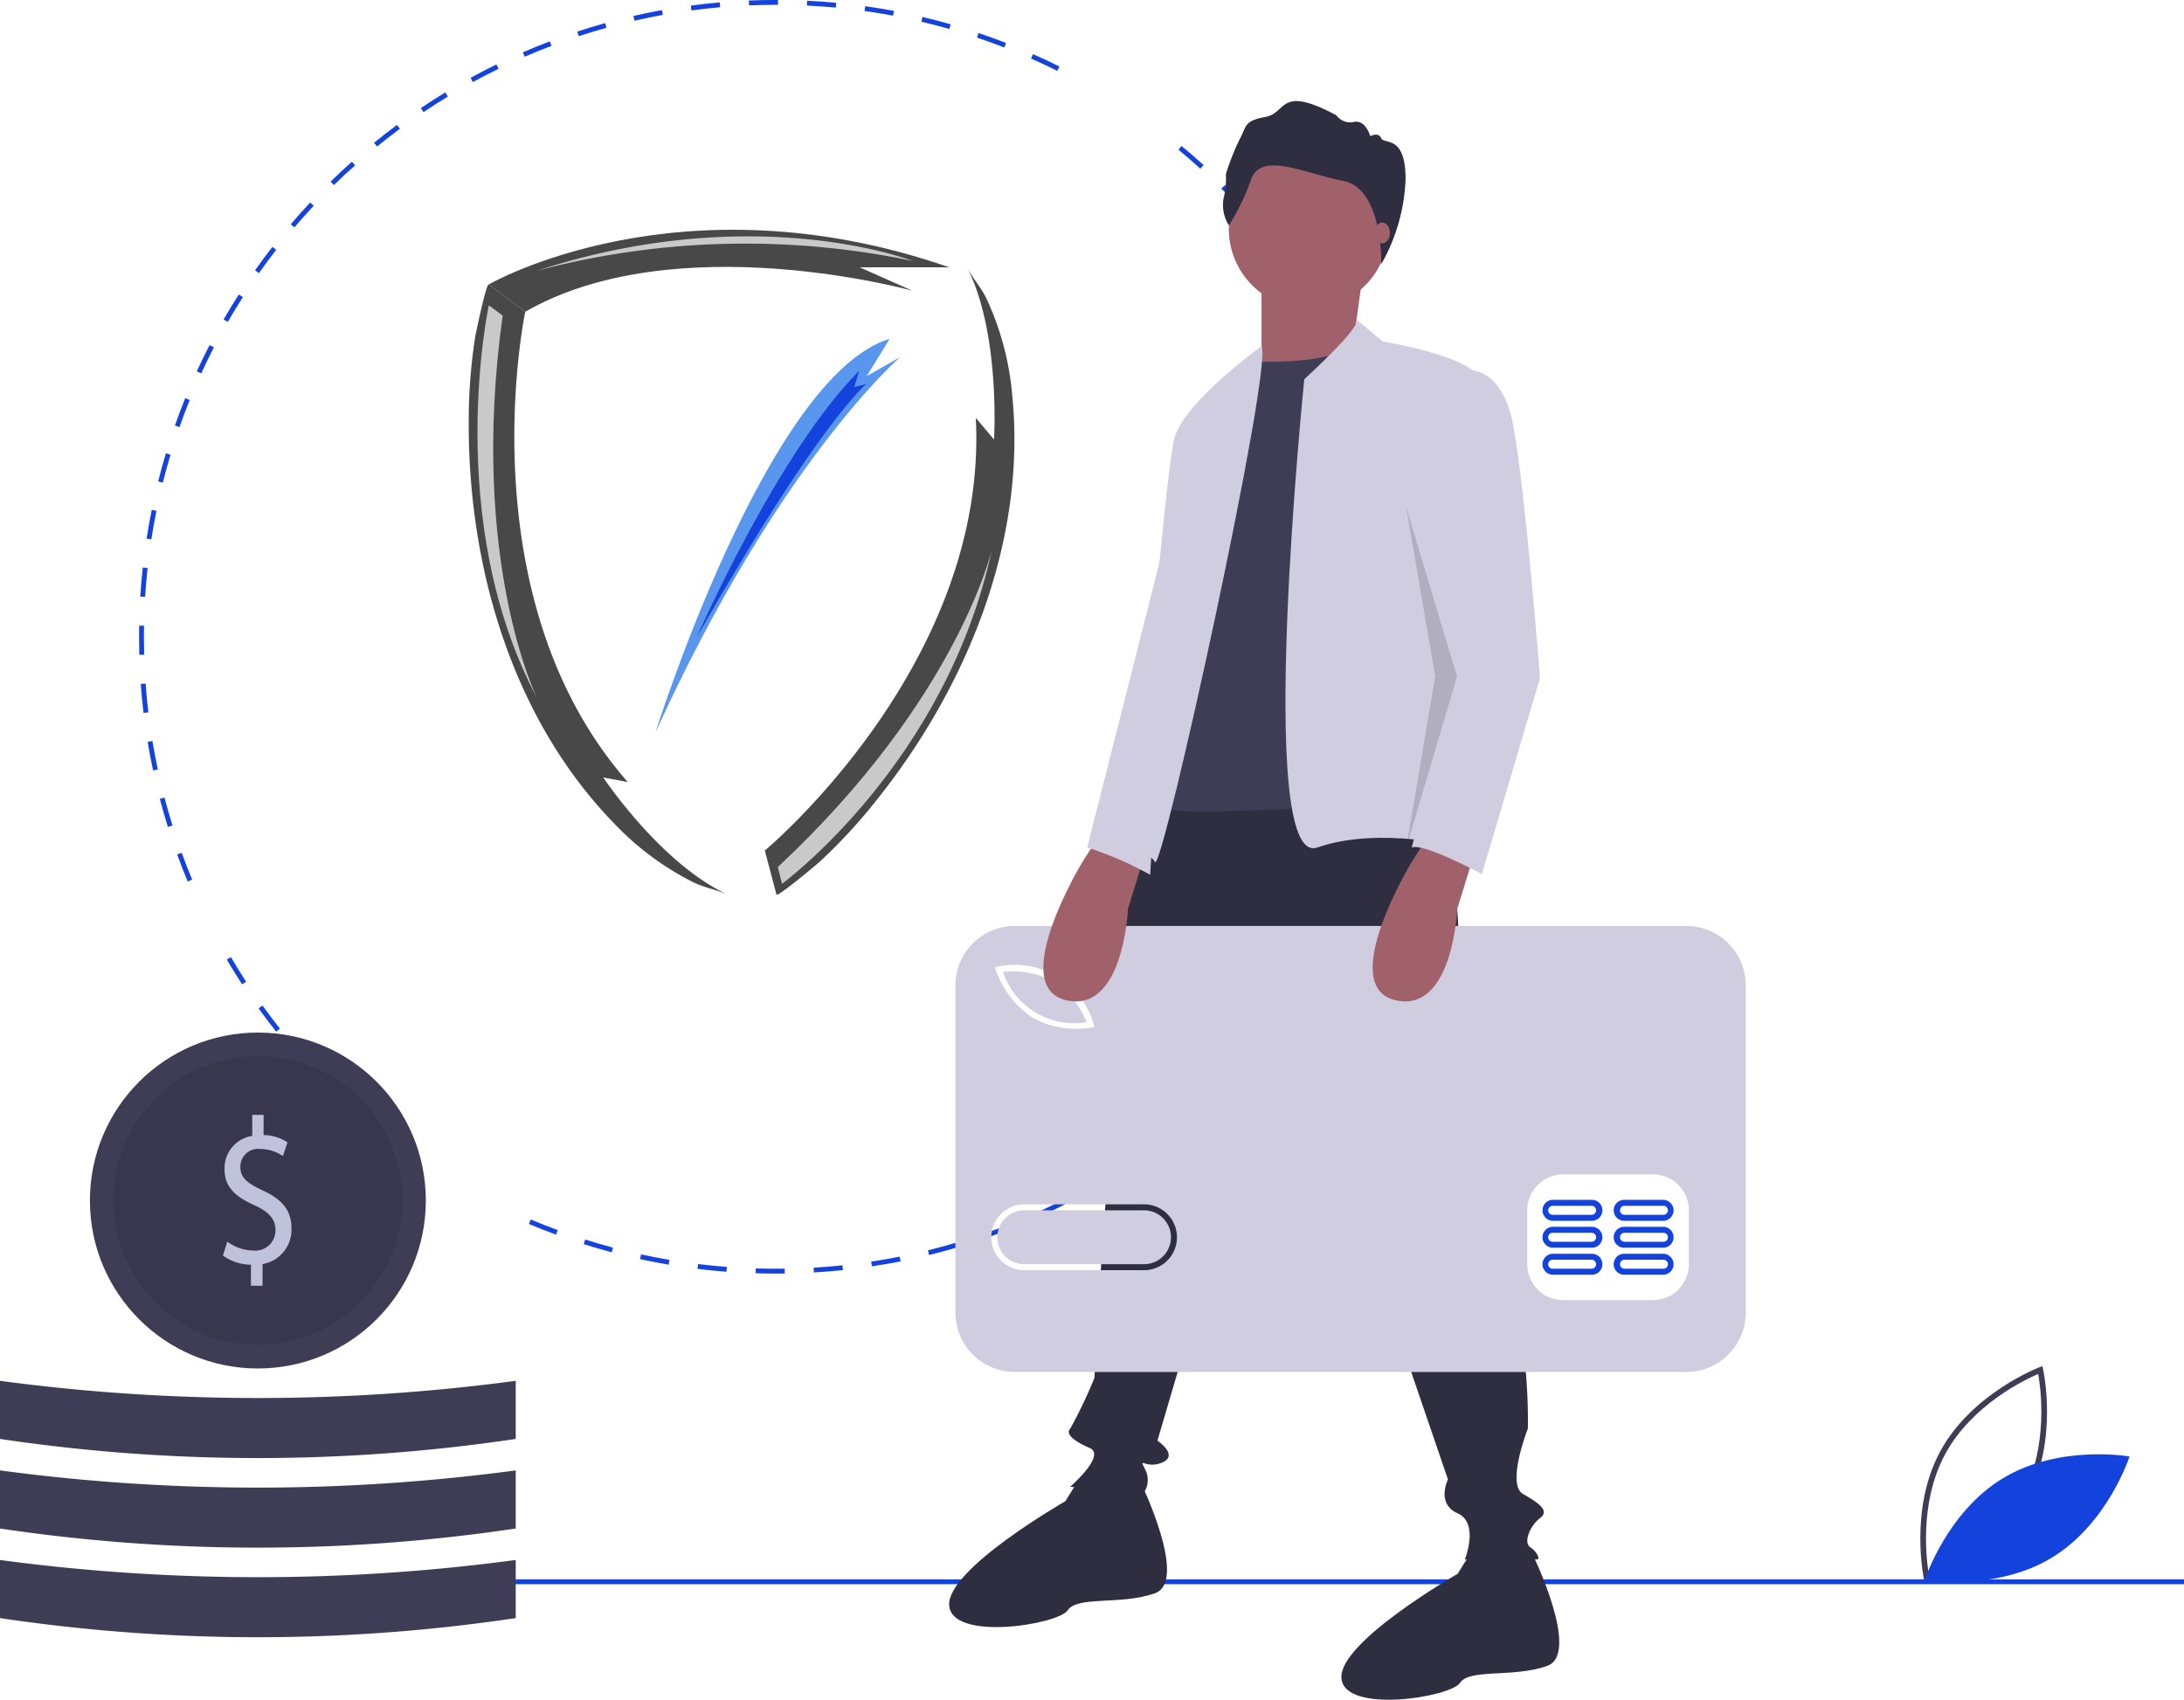 <svg xmlns="http://www.w3.org/2000/svg" width="201.273" height="156.646" viewBox="0 0 201.273 156.646"><g id="Group_507" data-name="Group 507" transform="translate(-1553 -152.38)"><g id="undraw_pay_online_b1hk" transform="translate(1553 152.38)"><path id="Path_2459" data-name="Path 2459" d="M964.459,673.006c-.015-.065-1.433-6.533,1.464-11.906s9.081-7.742,9.143-7.765l.283-.106.067.295c.015.065,1.433,6.533-1.464,11.906s-9.081,7.742-9.143,7.765l-.283.106Zm10.5-19.058c-1.239.533-6.128,2.865-8.574,7.4s-1.709,9.9-1.473,11.232c1.238-.531,6.125-2.86,8.574-7.4S975.2,655.275,974.961,653.947Z" transform="translate(-787.126 -527.325)" fill="#3f3d56"></path><path id="Path_2460" data-name="Path 2460" d="M973.226,691.826c-5.206,3.132-7.211,9.353-7.211,9.353s6.436,1.143,11.642-1.989,7.211-9.354,7.211-9.354S978.432,688.694,973.226,691.826Z" transform="translate(-788.614 -555.607)" fill="#1442dd"></path><path id="Path_2461" data-name="Path 2461" d="M287.1,206.369c-.619,0-1.244-.01-1.858-.029l.014-.446c.882.027,1.781.035,2.667.023l.006.446Q287.519,206.368,287.1,206.369Zm3.513-.1-.026-.445c.883-.052,1.777-.125,2.657-.217l.047.444C292.409,206.139,291.508,206.213,290.618,206.265Zm-8.054-.07c-.89-.068-1.79-.158-2.674-.266l.055-.443c.877.107,1.77.2,2.653.264Zm13.4-.491-.067-.441c.877-.133,1.761-.288,2.626-.46l.087.438C297.735,205.415,296.845,205.571,295.961,205.7Zm-18.729-.163c-.879-.149-1.767-.32-2.638-.509l.095-.436c.865.188,1.745.358,2.618.506Zm24-.884-.107-.433c.861-.213,1.727-.448,2.573-.7l.127.428C302.97,204.206,302.1,204.443,301.23,204.658Zm-29.248-.256c-.863-.229-1.731-.482-2.58-.75l.134-.425c.843.267,1.7.517,2.56.744Zm34.4-1.272-.146-.421c.835-.29,1.676-.6,2.5-.934l.166.415C308.069,202.52,307.222,202.837,306.38,203.13Zm-39.528-.35c-.838-.308-1.681-.64-2.505-.988l.173-.411c.818.345,1.655.674,2.486.98Zm44.511-1.644-.185-.406c.8-.365,1.609-.754,2.4-1.157l.2.4C312.984,200.376,312.171,200.768,311.363,201.136Zm4.775-2.441-.221-.387c.769-.439,1.538-.9,2.283-1.372l.238.377C317.687,197.788,316.913,198.253,316.138,198.7Zm4.535-2.869-.255-.366c.725-.506,1.448-1.036,2.149-1.576l.272.354C322.132,194.782,321.4,195.316,320.673,195.826Zm-68.019-.628c-.72-.523-1.44-1.071-2.139-1.629l.279-.349c.694.554,1.408,1.1,2.122,1.617Zm72.276-2.643-.288-.341c.675-.57,1.347-1.164,2-1.765l.3.328C326.287,191.382,325.61,191.98,324.93,192.554Zm-76.477-.711c-.671-.587-1.337-1.2-1.981-1.816l.309-.322c.639.613,1.3,1.22,1.966,1.8Zm80.42-2.937-.318-.313c.623-.631,1.238-1.284,1.83-1.94l.332.3C330.121,187.613,329.5,188.271,328.873,188.907Zm-84.3-.784c-.615-.647-1.223-1.316-1.807-1.988l.337-.292c.579.667,1.182,1.331,1.793,1.973Zm87.894-3.209-.345-.283c.562-.684,1.116-1.391,1.646-2.1l.357.267C333.6,183.513,333.037,184.225,332.47,184.914Zm-91.414-.847c-.553-.7-1.1-1.419-1.618-2.143l.362-.261c.517.718,1.057,1.434,1.605,2.127Zm94.634-3.458-.369-.251c.5-.733.985-1.487,1.449-2.242l.38.234C336.682,179.111,336.191,179.871,335.69,180.609Zm-97.769-.9c-.486-.745-.962-1.513-1.415-2.28l.384-.227c.449.762.921,1.523,1.4,2.263ZM338.5,176.026l-.391-.216c.428-.775.845-1.572,1.238-2.367l.4.2c-.4.8-.815,1.6-1.247,2.385Zm2.383-4.825-.409-.179c.356-.812.7-1.644,1.015-2.472l.417.16C341.591,169.545,341.246,170.383,340.888,171.2Zm-107.978-.963c-.342-.821-.67-1.661-.974-2.5l.419-.153c.3.83.627,1.663.966,2.478Zm109.908-4.065-.424-.14c.279-.839.541-1.7.781-2.55l.43.121C343.363,164.464,343.1,165.328,342.818,166.174ZM231.076,165.2c-.266-.851-.515-1.719-.742-2.583l.432-.113c.225.857.472,1.719.736,2.563ZM344.272,161l-.435-.1c.2-.86.382-1.738.543-2.61l.439.081C344.658,159.25,344.474,160.135,344.272,161Zm-114.559-1c-.186-.872-.355-1.76-.5-2.64l.44-.073c.145.874.312,1.755.5,2.62Zm115.532-4.281-.442-.061c.12-.874.221-1.765.3-2.649l.445.04C345.468,153.939,345.366,154.837,345.245,155.718ZM228.834,154.7c-.105-.883-.192-1.783-.257-2.674l.445-.033c.065.885.15,1.777.255,2.654Zm116.9-4.331-.446-.02c.04-.884.06-1.781.06-2.666h.446C345.791,148.574,345.77,149.477,345.73,150.368Zm-117.289-1.027c-.015-.547-.023-1.105-.023-1.659q0-.515.009-1.028l.446.008q-.009.509-.009,1.02c0,.549.008,1.1.023,1.647ZM228.98,144l-.445-.028c.056-.892.133-1.792.228-2.677l.444.048C229.111,142.219,229.035,143.113,228.98,144Zm116.077-2.723c-.089-.88-.212-1.309-.341-2.185l.441-.065c.13.883.242,1.556.332,2.443Zm-115.5-2.578-.441-.068c.137-.883.3-1.773.472-2.645l.437.088C229.847,136.938,229.689,137.821,229.554,138.7Zm114.711-2.235c-.17-.871-.362-1.747-.571-2.6l.434-.105c.21.864.4,1.747.575,2.624Zm-113.654-2.99-.433-.109c.217-.864.457-1.736.713-2.591l.427.128C231.064,131.75,230.826,132.614,230.611,133.472ZM343,131.282c-.249-.85-.521-1.7-.808-2.541l.422-.145c.29.843.564,1.7.815,2.56Zm-110.856-2.923-.421-.148c.3-.844.617-1.691.952-2.519l.414.167C232.759,126.681,232.441,127.522,232.147,128.359Zm109.123-2.119c-.326-.821-.674-1.646-1.036-2.45l.407-.183c.365.811.716,1.641,1.044,2.469Zm-107.12-2.834-.406-.186c.373-.812.769-1.626,1.179-2.419l.4.2C234.914,121.793,234.52,122.6,234.15,123.406Zm104.936-2.016c-.4-.788-.823-1.577-1.258-2.346l.388-.22c.439.775.865,1.57,1.267,2.364ZM236.6,118.661l-.387-.223c.445-.773.915-1.547,1.4-2.3l.376.24C237.507,117.126,237.041,117.894,236.6,118.661Zm99.865-1.9c-.472-.751-.965-1.5-1.468-2.223l.367-.254c.506.73,1,1.483,1.479,2.24Zm-96.992-2.594-.365-.257c.514-.73,1.052-1.457,1.6-2.162l.353.273C240.516,112.717,239.982,113.439,239.472,114.163Zm93.957-1.783c-.538-.7-1.1-1.4-1.665-2.081l.342-.287c.571.682,1.136,1.387,1.678,2.1Zm-90.687-2.432-.34-.289c.577-.678,1.179-1.353,1.789-2.006l.326.3C243.912,108.6,243.315,109.274,242.742,109.947Zm87.264-1.653c-.6-.653-1.221-1.3-1.848-1.922l.315-.317c.632.628,1.258,1.279,1.862,1.937Zm-83.625-2.246-.312-.319c.638-.624,1.3-1.242,1.963-1.834l.3.333C247.669,104.816,247.013,105.429,246.38,106.049Zm79.844-1.513c-.657-.6-1.335-1.184-2.016-1.747l.285-.344c.686.567,1.369,1.16,2.031,1.76ZM250.356,102.5l-.282-.346c.69-.562,1.4-1.116,2.12-1.648l.266.358c-.711.527-1.419,1.077-2.1,1.635Zm4.28-3.172-.249-.37c.739-.5,1.5-.984,2.261-1.447l.232.381c-.755.46-1.51.943-2.243,1.436Zm4.549-2.767-.214-.392c.781-.428,1.583-.843,2.382-1.233l.2.4C260.757,95.722,259.961,96.134,259.186,96.558Zm53.86-1.034c-.794-.4-1.608-.778-2.418-1.136l.18-.408c.816.361,1.636.746,2.436,1.145Zm-49.079-1.3-.177-.409c.817-.354,1.652-.694,2.483-1.009l.158.417C265.605,93.532,264.776,93.869,263.966,94.22Zm44.193-.856c-.826-.32-1.672-.626-2.514-.909l.142-.423c.848.285,1.7.593,2.533.916ZM268.944,92.33l-.139-.424c.848-.278,1.713-.54,2.572-.778l.119.43C270.644,91.794,269.785,92.054,268.944,92.33Zm34.155-.664c-.851-.243-1.719-.469-2.58-.672l.1-.434c.868.2,1.742.432,2.6.677ZM274.081,90.9l-.1-.435c.869-.2,1.755-.38,2.632-.538l.079.439C275.822,90.528,274.944,90.707,274.081,90.9Zm23.829-.461c-.869-.163-1.754-.308-2.631-.431l.062-.442c.884.124,1.776.27,2.652.435Zm-18.582-.486-.059-.442c.883-.118,1.782-.217,2.67-.294l.039.445C281.1,89.742,280.2,89.84,279.327,89.957Zm13.3-.256c-.879-.083-1.774-.147-2.66-.189l.022-.446c.892.043,1.794.108,2.68.191Zm-7.992-.207-.019-.446c.82-.034,1.656-.052,2.485-.052h.2v.446h-.2C286.282,89.443,285.452,89.46,284.638,89.494Z" transform="translate(-215.606 -88.996)" fill="#1442dd"></path><path id="Path_2488" data-name="Path 2488" d="M0,0H163.562V.446H0Z" transform="translate(37.711 145.553)" fill="#1442dd"></path><path id="Path_2462" data-name="Path 2462" d="M647.348,405l2.231,34.587s5.355,13.612,5.132,26.554c0,0-2.008,5.132-.446,6.025s2.455,1.562,1.562,2.231-1.562,2.231-.893,2.678.893,1.116.669,1.116H648.91s1.339-3.347-.669-4.24-.893-3.124-.893-3.124L632.4,427.091l-11.826,40.165s2.008,1.339.446,2.008-2.232-.669-1.562.669a2.077,2.077,0,0,1-.223,2.231c0,.223-6.694-.669-6.694-.669s3.347-2.9,1.785-3.57-2.231-1.339-1.785-1.785a42.261,42.261,0,0,0,2.231-4.686s.893-16.066,1.116-16.736a42.215,42.215,0,0,0,0-5.355c0-1.562-.223-7.81.446-9.372s1.339-20.752,4.909-22.984S647.348,405,647.348,405Z" transform="translate(-513.908 -334.482)" fill="#2f2e41"></path><path id="Path_2463" data-name="Path 2463" d="M580.627,699.252s4.463,9.149,1.339,10.264-7.141.223-8.033,1.562-10.711,2.9-10.934-.446,10.711-9.6,10.711-9.6l1.424-2.293Z" transform="translate(-475.526 -562.684)" fill="#2f2e41"></path><path id="Path_2464" data-name="Path 2464" d="M742.627,729.252s4.463,9.149,1.339,10.265-7.141.223-8.033,1.562-10.711,2.9-10.934-.446,10.711-9.6,10.711-9.6l1.424-2.293Z" transform="translate(-601.377 -585.99)" fill="#2f2e41"></path><circle id="Ellipse_192" data-name="Ellipse 192" cx="7.364" cy="7.364" r="7.364" transform="translate(113.246 13.729)" fill="#a0616a"></circle><path id="Path_2465" data-name="Path 2465" d="M530.383,112.025l-.893,6.471-6.694,5.132-1.785-2.455v-8.479Z" transform="translate(-404.752 -87.028)" fill="#a0616a"></path><path id="Path_2466" data-name="Path 2466" d="M656.713,231.807s6.917.669,10.488-1.785l7.141,42.174s-25.215,2.008-26.331.669V259.7l4.463-21.422Z" transform="translate(-541.57 -198.553)" fill="#3f3d56"></path><path id="Path_2467" data-name="Path 2467" d="M708.44,220.985l2.4,2.016s9.818,1.562,9.149,4.24l-2.678,31.686.893,10.711s-7.587-2.008-13.388,0-1.192-43.156-1.192-43.156S708.941,221.647,708.44,220.985Z" transform="translate(-583.424 -191.533)" fill="#d0cde1"></path><path id="Path_2468" data-name="Path 2468" d="M650.837,231.931s-7.141,5.152-8.033,8.5-3.793,38.6-3.793,38.6,1.339-.669,2.008.446S651.953,233.7,650.837,231.931Z" transform="translate(-534.578 -200.036)" fill="#d0cde1"></path><path id="Path_2469" data-name="Path 2469" d="M676.574,142.191a3.521,3.521,0,0,1-.491-2.483,7.523,7.523,0,0,0,.215-2.238,22.149,22.149,0,0,1,1.288-3.25c.644-1.165.337-1.656,2.361-2.024s1.2-3,6.531-.153a1.564,1.564,0,0,0,1.625.613c1.1-.215,1.5,1.318,1.5,1.318s.736-.429,1.012.184,2.244-.368,2.244,3.771a17.137,17.137,0,0,1-2.239,7.836s.164-6.962-3.484-7.668-7.573-2.759-8.524-.123A20.1,20.1,0,0,1,676.574,142.191Z" transform="translate(-563.324 -121.42)" fill="#2f2e41"></path><ellipse id="Ellipse_193" data-name="Ellipse 193" cx="0.72" cy="0.96" rx="0.72" ry="0.96" transform="translate(126.657 20.508)" fill="#a0616a"></ellipse><path id="Path_2470" data-name="Path 2470" d="M589.924,491.164a8.032,8.032,0,0,0-4.7-.9,6.935,6.935,0,0,0,7.7,4.635A8.039,8.039,0,0,0,589.924,491.164Z" transform="translate(-492.791 -400.691)" fill="#d0cde1"></path><path id="Path_2471" data-name="Path 2471" d="M596.419,588.87H585.384a2.483,2.483,0,1,0,0,4.966h11.036a2.483,2.483,0,0,0,0-4.966Z" transform="translate(-490.989 -477.328)" fill="#d0cde1"></path><path id="Path_2472" data-name="Path 2472" d="M632.945,471.412H571.072a5.481,5.481,0,0,0-5.481,5.481v30.146a5.481,5.481,0,0,0,5.481,5.481h61.874a5.481,5.481,0,0,0,5.481-5.481V476.893A5.481,5.481,0,0,0,632.945,471.412Zm-63.4,3.739a7.564,7.564,0,0,1,8.777,5.281l.1.3-.311.055a8.253,8.253,0,0,1-1.343.1,8,8,0,0,1-4.076-1.027,8.658,8.658,0,0,1-3.359-4.352l-.1-.3Zm13.431,27.989H571.937a3.035,3.035,0,0,1,0-6.07h11.036a3.035,3.035,0,0,1,0,6.07Zm50.212-.552a3.321,3.321,0,0,1-3.311,3.311H621.6a3.321,3.321,0,0,1-3.311-3.311v-4.966a3.32,3.32,0,0,1,3.311-3.311h8.277a3.32,3.32,0,0,1,3.311,3.311Z" transform="translate(-477.542 -386.079)" fill="#d0cde1"></path><path id="Path_2473" data-name="Path 2473" d="M812.477,606.8h-3.587a.966.966,0,0,0,0,1.931h3.587a.966.966,0,1,0,0-1.931Zm0,1.379h-3.587a.414.414,0,1,1,0-.828h3.587a.414.414,0,1,1,0,.828Z" transform="translate(-665.801 -491.255)" fill="#1442dd"></path><path id="Path_2474" data-name="Path 2474" d="M842.151,606.8h-3.587a.966.966,0,1,0,0,1.931h3.587a.966.966,0,0,0,0-1.931Zm0,1.379h-3.587a.414.414,0,1,1,0-.828h3.587a.414.414,0,0,1,0,.828Z" transform="translate(-688.853 -491.255)" fill="#1442dd"></path><path id="Path_2475" data-name="Path 2475" d="M812.477,595.67h-3.587a.966.966,0,0,0,0,1.931h3.587a.966.966,0,1,0,0-1.931Zm0,1.379h-3.587a.414.414,0,0,1,0-.828h3.587a.414.414,0,1,1,0,.828Z" transform="translate(-665.801 -482.61)" fill="#1442dd"></path><path id="Path_2476" data-name="Path 2476" d="M842.151,595.67h-3.587a.966.966,0,1,0,0,1.931h3.587a.966.966,0,0,0,0-1.931Zm0,1.379h-3.587a.414.414,0,1,1,0-.828h3.587a.414.414,0,0,1,0,.828Z" transform="translate(-688.853 -482.61)" fill="#1442dd"></path><path id="Path_2477" data-name="Path 2477" d="M812.477,584.542h-3.587a.966.966,0,0,0,0,1.931h3.587a.966.966,0,1,0,0-1.931Zm0,1.38h-3.587a.414.414,0,0,1,0-.828h3.587a.414.414,0,1,1,0,.828Z" transform="translate(-665.801 -473.966)" fill="#1442dd"></path><path id="Path_2478" data-name="Path 2478" d="M842.151,584.542h-3.587a.966.966,0,1,0,0,1.931h3.587a.966.966,0,0,0,0-1.931Zm0,1.38h-3.587a.414.414,0,1,1,0-.828h3.587a.414.414,0,0,1,0,.828Z" transform="translate(-688.853 -473.966)" fill="#1442dd"></path><path id="Path_2479" data-name="Path 2479" d="M747.3,435.583l-1.6,5.22s-.409,9.731-5.764,8.392,1.562-12.719,1.562-12.719l1.562-2.455Z" transform="translate(-611.401 -357.032)" fill="#a0616a"></path><path id="Path_2480" data-name="Path 2480" d="M611.3,435.583l-1.6,5.22s-.409,9.731-5.764,8.392,1.562-12.719,1.562-12.719l1.562-2.455Z" transform="translate(-505.748 -357.032)" fill="#a0616a"></path><path id="Path_2481" data-name="Path 2481" d="M758.7,241.859s3.57-.893,4.686,5.132,2.455,23.207,2.455,23.207l-5.355,18.074s-5.355-2.9-6.471-2.455l4.214-15.691-3.545-15.995S757.8,241.859,758.7,241.859Z" transform="translate(-623.917 -207.713)" fill="#d0cde1"></path><path id="Path_2482" data-name="Path 2482" d="M580.747,209.393l4.686,15.62-4.686,15.843,2.678-15.843Z" transform="translate(-451.159 -162.669)" opacity="0.15"></path><path id="Path_2483" data-name="Path 2483" d="M628.044,297.022l-8.033,31.686a31.536,31.536,0,0,1,5.8,2.514Z" transform="translate(-519.818 -250.603)" fill="#d0cde1"></path><circle id="Ellipse_194" data-name="Ellipse 194" cx="15.479" cy="15.479" r="15.479" transform="translate(8.286 95.16)" fill="#3f3d56"></circle><circle id="Ellipse_195" data-name="Ellipse 195" cx="13.312" cy="13.312" r="13.312" transform="translate(10.453 97.326)" opacity="0.1"></circle><path id="Path_2484" data-name="Path 2484" d="M260.134,518.63v-1.937a4.5,4.5,0,0,1-2.584-.844l.405-1.285a4.129,4.129,0,0,0,2.432.825,1.862,1.862,0,0,0,2.009-1.88c0-1.055-.659-1.707-1.908-2.283-1.722-.767-2.786-1.65-2.786-3.319a3.016,3.016,0,0,1,2.55-3.089v-1.937H261.3v1.861a4.109,4.109,0,0,1,2.2.671l-.422,1.266a3.732,3.732,0,0,0-2.128-.652,1.621,1.621,0,0,0-1.79,1.65c0,1,.625,1.5,2.094,2.187,1.739.806,2.617,1.8,2.617,3.51a3.21,3.21,0,0,1-2.668,3.261v2Z" transform="translate(-237.007 -400.137)" fill="#c0c1da"></path><path id="Path_2485" data-name="Path 2485" d="M218.529,738.644a161.117,161.117,0,0,1-47.529,0v-5.355a179.024,179.024,0,0,0,47.529,0Z" transform="translate(-171 -589.521)" fill="#3f3d56"></path><path id="Path_2486" data-name="Path 2486" d="M218.529,701.644a161.113,161.113,0,0,1-47.529,0v-5.355a179.029,179.029,0,0,0,47.529,0Z" transform="translate(-171 -560.777)" fill="#3f3d56"></path><path id="Path_2487" data-name="Path 2487" d="M218.529,664.644a161.113,161.113,0,0,1-47.529,0v-5.355a179.034,179.034,0,0,0,47.529,0Z" transform="translate(-171 -532.033)" fill="#3f3d56"></path></g><g id="Group_506" data-name="Group 506" transform="translate(1596.198 173.554)"><g id="Group_342" data-name="Group 342" transform="translate(0 0)"><g id="Group_341" data-name="Group 341"><path id="Path_34" data-name="Path 34" d="M774.832,800.648l3.358,2.519s-5.562,26.236,9.445,43.342l-2.256-.418s5.3,7.974,11.491,10.807c-.987-.452-2.119-.636-3.124-1.116a26.286,26.286,0,0,1-7.413-5.507c-9.41-9.7-13.426-23.74-13.352-37.011a49.855,49.855,0,0,1,.586-7.725C773.629,805.155,774.606,800.479,774.832,800.648Z" transform="translate(-772.98 -795.613)" fill="#484848"></path><path id="Path_35" data-name="Path 35" d="M806.491,856.585l-1.075-4.058s20.623-17.145,19.443-39.87l1.679,1.989s.615-9.805-2.489-15.866c.495.966,1.269,1.812,1.761,2.811a26.283,26.283,0,0,1,2.4,8.915c1.375,13.445-4.172,26.952-12.454,37.323a49.8,49.8,0,0,1-5.247,5.7C810.226,853.793,806.563,856.858,806.491,856.585Z" transform="translate(-778.13 -795.317)" fill="#484848"></path><line id="Line_14" data-name="Line 14" x1="9.34" y1="22.668" transform="translate(44.668 6.609)" fill="none"></line><path id="Path_36" data-name="Path 36" d="M775.181,799.7s17.608-10.194,42.443-1.572h-8.263l4.835,2.147s-21.773-6.036-35.657,1.944Z" transform="translate(-773.329 -794.664)" fill="#484848"></path><path id="Path_37" data-name="Path 37" d="M793.442,842.872s10.317-32.861,21.577-36.257l-2.117,3.436,3.076-1.75S804.787,817.96,793.442,842.872Z" transform="translate(-776.229 -796.561)" fill="#5897ed"></path><path id="Path_38" data-name="Path 38" d="M815.12,797.666s-14.541-5.673-34.666.889A75.029,75.029,0,0,1,815.12,797.666Z" transform="translate(-774.167 -794.779)" fill="#c9c9c9"></path><path id="Path_39" data-name="Path 39" d="M776.259,803.89l-1.275-.947s-4.27,19.78,4.437,36.18C779.42,839.123,773.132,826.423,776.259,803.89Z" transform="translate(-773.132 -795.978)" fill="#c9c9c9"></path><path id="Path_40" data-name="Path 40" d="M806.837,858.944l.393,1.539s15.135-11.077,19.359-30.885C826.589,829.6,823.466,843.421,806.837,858.944Z" transform="translate(-778.355 -800.21)" fill="#c9c9c9"></path><path id="Path_41" data-name="Path 41" d="M812.933,810.114l-.459,1.5,1.128-.292s-4.294,3.361-15.657,23.371C797.945,834.7,805.425,817.6,812.933,810.114Z" transform="translate(-776.944 -797.117)" fill="#1442dd"></path></g></g></g></g></svg>